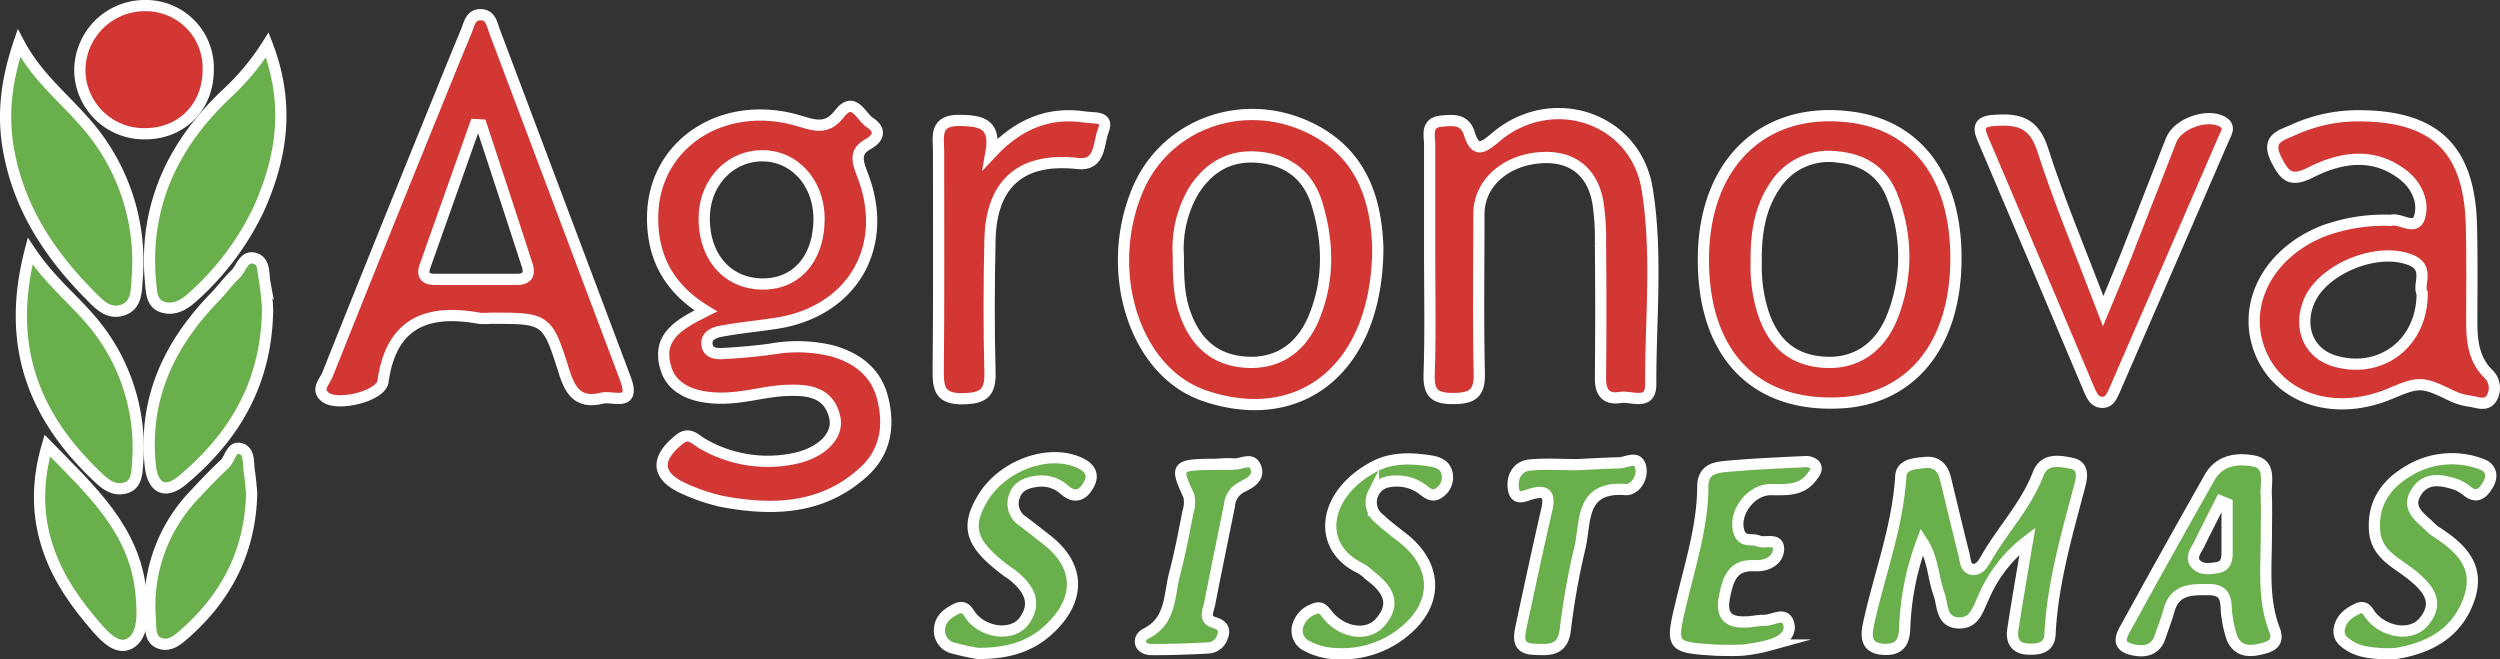 <svg xmlns="http://www.w3.org/2000/svg" viewBox="0 0 445.65 117.55"><rect x="0" y="0" width="445.65" height="117.55" fill="#333333" stroke="none"/><defs><style>.cls-1{fill:#d23734;}.cls-1,.cls-2{stroke:#fff;stroke-miterlimit:10;stroke-width:2px;}.cls-2{fill:#69b04d;}</style></defs><g id="Layer_2" data-name="Layer 2"><g id="Layer_1-2" data-name="Layer 1"><path class="cls-1" d="M125.82,55.43c-6.76-4.09-9.61-9.82-9.48-17,.24-12.91,12.76-21,26.35-16.81,2.76.84,4.81,1.41,6.94-1.33,2.58-3.33,3.81.5,5.43,1.55,1.94,1.25,1.68,2.73-.25,3.81-2.5,1.4-2,3-1.12,5.37,5.09,12.85-1.71,24.53-15.32,26.61-3.29.5-6.61.81-9.87,1.42-1.23.23-2.79.85-2.44,2.57.28,1.4,1.75,1.46,2.87,1.4,2.82-.16,5.65-.39,8.45-.78a26.56,26.56,0,0,1,10.91.29c4.45,1.24,7.87,3.79,9.05,8.44,1.26,5,.53,9.65-3.51,13.28-7.29,6.54-16,6.82-24.94,5.17a32.79,32.79,0,0,1-6.63-2.18c-5.25-2.22-5.58-5.37-1.15-8.92,1.76-1.4,2.8,0,4,.7a23.06,23.06,0,0,0,16.39,2.74c4.93-1,8.06-4.09,7.3-7.38-1.08-4.67-5-4.93-8.71-4.78-3,.13-5.93.92-8.91,1.23-6.65.69-11.19-1.13-12.42-5C116.89,60.07,121.06,57.81,125.82,55.43ZM146,39.19c.08-6.42-4.26-11.36-10-11.42s-10.38,4.66-10.46,11c-.08,6.88,4,11.68,10.13,11.85S145.92,46.27,146,39.19Z"/><path class="cls-1" d="M107.24,71c-4.21,1-5.6-1.33-6.7-4.8-3-9.51-3.15-9.47-13.12-9.47a11.12,11.12,0,0,1-2,0c-9.29-1.67-15.69.79-17.15,11.29C67.91,70.61,60.2,72.5,58,70.8c-1.74-1.37-.11-2.78.37-4q9.45-23.68,19.06-47.29c1.88-4.63,3.74-9.27,5.67-13.88.55-1.31.78-3.18,2.79-3,1.62.15,1.83,1.78,2.29,3q11.64,30.87,23.26,61.74C113.51,72.76,109.08,70.42,107.24,71ZM85.79,22.27l-1.08-.06q-4.45,12.57-8.92,25.16c-.65,1.82.12,2.44,1.85,2.43,4.83,0,9.66,0,14.5,0,1.86,0,2.36-.94,1.83-2.55Q89.91,34.74,85.79,22.27Z"/><path class="cls-1" d="M426.19,39.28c1.55-.51,4.29,1.88,5.07-.45.91-2.67-.41-5.7-2.76-7.56-5.26-4.18-11.14-3.28-16.47-.59-3.57,1.8-4.67.92-6.25-2.22-1.89-3.76.82-4.31,3-5.29a27.81,27.81,0,0,1,11.62-2.53c13.75,0,19.84,5.93,20.16,19.68.13,5.65.07,11.32.06,17,0,3.39.31,6.66,2.89,9.26a3.51,3.51,0,0,1,.78,4.14c-.87,1.84-2.61,1-4,.79a10.92,10.92,0,0,1-3.33-1c-5.12-2.48-5.7-2.53-10.77-.38-10,4.24-20,1-23.34-7.55S404.58,44.73,414.63,41c.31-.12.64-.19.95-.3A31.14,31.14,0,0,1,426.19,39.28Zm5.59,13c-.87-1.48,1.44-4.49-2-5.91-6-2.49-16,1.63-18.27,7.61-1.8,4.68.2,9.09,4.72,10.39C424.37,66.72,431.78,61.25,431.78,52.29Z"/><path class="cls-1" d="M303.65,46c.11-17.14,11-27.35,26.77-25.06,12.05,1.76,18.8,11.7,18.21,26.86-.56,14.22-8.27,23.3-20.41,24C312.72,72.69,303.53,63,303.65,46Zm9.41.72a27.5,27.5,0,0,0,1,8.23c1.78,6.15,5.41,9.29,11.21,9.63,5.37.32,9.74-2.41,12-8a29,29,0,0,0,.09-21.42c-1.66-4.49-5.18-6.8-9.9-7.19a11.4,11.4,0,0,0-11.12,5.23C313.73,37.13,313,41.5,313.06,46.72Z"/><path class="cls-1" d="M245.61,44.06c0,21.26-13.41,32.17-30.46,26.63-.48-.16-1-.33-1.41-.52-11.81-4.78-17-22.26-10.87-36.51C207.9,22,221.79,17,233.68,22.89,243.22,27.58,245.33,36.34,245.61,44.06Zm-35.56,1.57c0,3.74.09,6.73,1,9.62,1.93,6,5.73,9.13,11.49,9.34,5.38.18,9.55-2.61,11.8-8.25,2.63-6.59,2.45-13.35.42-20-1.5-4.92-5-7.74-10.16-8.28s-9,1.58-11.78,5.89A20.39,20.39,0,0,0,210.05,45.63Z"/><path class="cls-1" d="M254.85,45.79c0-6.65,0-13.31,0-20,0-1.67-.74-3.94,2.12-4.2,2-.19,4.12-.41,4.93,2.15,1.1,3.55,2.41,2.68,4.72.73,10-8.48,24.91-3.55,27,9.2,1.88,11.52.59,23.24.64,34.87,0,3.87-3.44,2-5.41,2.31-2.53.42-3.57-.86-3.55-3.43q.12-12,0-23.95a43,43,0,0,0-.47-7.45c-1-5.56-4.77-8.34-10.31-7.9-6.28.48-10.86,4.62-10.89,10,0,9.48-.15,19,.07,28.44.09,3.65-1.32,4.47-4.66,4.48s-4.37-1-4.28-4.31C255,59.77,254.86,52.78,254.85,45.79Z"/><path class="cls-1" d="M374.91,55.45c1.78-4.31,3-7.14,4.13-10,2.68-6.81,5.3-13.66,8-20.48,1.16-2.95,6.37-4.78,9.08-3.3,1.59.87.73,2,.3,3q-9.72,22.47-19.49,44.92c-.46,1-.91,2.28-2.41,2.12-1.15-.11-1.58-1.13-2-2Q363,47.09,353.38,24.55c-.92-2.15-.22-2.94,2.1-3.09,4.11-.27,7,.2,8.61,5.1C367.05,35.83,370.87,44.83,374.91,55.45Z"/><path class="cls-2" d="M361.42,96.43a24.78,24.78,0,0,0-7.8,10c-1.05,2.18-1.58,4.68-4.43,4.61-3.22-.08-2.82-3.17-3.57-5.23-1.06-2.94-1-6.23-3-9.3a48.51,48.51,0,0,0-3.08,15.3c-.09,2.81-1,4.06-3.7,3.94-3.24-.13-3.25-2.28-2.74-4.6,1.91-8.76,5.18-17.2,5.74-26.28.13-2.16,2.59-2.26,4.41-2.43,2-.19,3.08,1,3.53,2.79,1.11,4.53,2.17,9.08,3.32,13.6.26,1,.2,2.62,1.67,2.68,1.18,0,1.76-1.06,2.39-2.15,2.89-5,7-9.27,9.14-14.83,1.09-2.9,3.8-2.38,6-1.94s1.85,2.47,1.42,4.08c-2.3,8.69-4.83,17.32-5.28,26.39-.12,2.51-2.08,2.73-4,2.64-2.14-.09-2.93-1.49-2.64-3.41C359.54,107.41,360.4,102.51,361.42,96.43Z"/><path class="cls-1" d="M176.64,27.34c4.89-5.25,10.33-7.49,16.9-6.46,1.37.22,4.22-.26,3.15,2.35-.91,2.21-.42,6.37-4.51,5.92-10-1.12-15.48,3.36-15.71,13.66-.17,7.8-.21,15.62,0,23.42.13,3.73-1.07,4.78-4.78,4.85-4.17.08-4.48-1.85-4.44-5.15.13-13,.05-25.92.06-38.87,0-2.74-.84-5.71,3.9-5.6C175.16,21.54,177.58,22.17,176.64,27.34Z"/><path class="cls-2" d="M3.38,7.67C6.43,13.46,11,17.12,14.8,21.43a37.37,37.37,0,0,1,9.64,28.44c-.15,2.13-.11,4.64-2.64,5.42s-4.11-1-5.83-2.74C8.68,45.17,3.25,36.84,1.47,26.42.42,20.23,1.16,14.26,3.38,7.67Z"/><path class="cls-2" d="M47.65,8c4.11,10.74,2.56,20.17-1.55,29.33A49.28,49.28,0,0,1,34.29,53c-1.57,1.46-3.42,2.39-5.4,1.7S27,51.81,26.81,50C25.65,36.43,31,25.46,40.72,16.41A43.22,43.22,0,0,0,47.65,8Z"/><path class="cls-2" d="M47.7,55.13c-.16,13.11-5.89,22.68-15.1,30.41-3.14,2.64-5.39,1.57-5.82-2.64-1.21-11.94,3.44-21.65,11.57-30,1.26-1.29,2.31-2.79,3.6-4,1.11-1.08,1.55-3.54,3.6-2.8,1.7.61,1.39,2.79,1.68,4.35A46.06,46.06,0,0,1,47.7,55.13Z"/><path class="cls-2" d="M404,95.5c0,5.63-.65,11.34,1.46,16.78.75,2-.18,2.8-1.85,3.26-2.19.6-4.42.87-5.65-1.59a17.76,17.76,0,0,1-.93-3.85c-.47-2,.53-4.95-3.25-5-3.12,0-6.07-.13-7.13,3.71-.44,1.6-1.07,3.14-1.58,4.71-.92,2.83-3.48,2.72-5.35,2.18-2.81-.83-1.2-3-.41-4.47q7.2-13.11,14.58-26.12c1.76-3.11,4.93-3.48,7.84-2.93,3.14.59,2.15,3.64,2.24,5.84C404.09,90.5,404,93,404,95.5Zm-7-5.71-1.12-.45c-1.29,2.56-2.6,5.11-3.86,7.69-.55,1.13-1.68,2.36-.52,3.58,1,1,2.46.78,3.74.57,1.74-.28,1.76-1.68,1.76-3Z"/><path class="cls-2" d="M5.37,44.76c3.4,5.07,7.15,8.1,10.3,11.69a34.93,34.93,0,0,1,8.86,26.14c-.12,1.74-.14,4-2.4,4.45-1.85.4-3.25-.59-4.71-2C6.05,74.29,1,61.66,5.37,44.76Z"/><path class="cls-2" d="M306.14,115.92c-8.45-.54-8.37-.52-6.31-9.07,1.59-6.63,3.68-13.19,3.71-20.08,0-2.87,1.86-3.4,3.81-3.59,4.8-.46,9.62-.66,14.43-.89a2.3,2.3,0,0,1,1.73.58c.6.8-.1,1.55-.59,2.2-1.88,2.5-4.62,2.2-7.29,2.21-3.68,0-6.82,4.46-5.56,7.74.66,1.71,2.29.91,3.39,1.42s3.67-.69,3.58,1.5c-.08,2-2.16,3-4.09,2.9-4-.23-4.85,2.15-5.52,5.45s.46,4.69,3.69,4.58c1.16,0,2.32-.32,3.48-.29,1.48,0,3.69-1.67,4.27.68.48,2-1.5,3.2-3.35,3.72a29,29,0,0,1-4.9.91C309.14,116,307.64,115.92,306.14,115.92Z"/><path class="cls-2" d="M174.28,116.48a41.74,41.74,0,0,1-4.22-.92,3.19,3.19,0,0,1-2.59-3.26c.05-1.92,1.35-2.93,2.91-3.72,1.8-.91,2.16.65,3,1.6,2.61,2.83,7.32,3.13,9.22.46,2.38-3.35.61-5.93-2.1-8.12-.26-.2-.55-.37-.82-.56-6.59-4.86-7.63-7.84-4.55-13.07,3.44-5.84,11.57-8.89,17.16-6.46,1.78.77,2.83,2,1.84,3.88s-2.44,2.71-4.39,1a6.1,6.1,0,0,0-5.11-1.48c-1.75.23-3.26.9-3.83,2.72a3.71,3.71,0,0,0,1.54,4.37c1.47,1.11,2.9,2.24,4.34,3.37,5.51,4.33,6,9.9,1.23,15C184.61,114.81,180.52,116.53,174.28,116.48Z"/><path class="cls-2" d="M238.55,116.53a12,12,0,0,1-5.68-1.43,3,3,0,0,1-1.57-3.37,4.49,4.49,0,0,1,2.92-3.16c1.5-.68,1.94.52,2.73,1.38,2.72,3,7,3.46,9.12.93,3-3.48,1.07-6.08-1.92-8.32a10,10,0,0,0-1.57-1.23c-8-3.73-6.9-13.23,2.38-18.15,3-1.61,6.44-1.56,9.77-1.06,1.5.23,3,.65,3.27,2.52a3.27,3.27,0,0,1-1.29,3.08c-1.44,1.19-2.42,0-3.49-.72A7.56,7.56,0,0,0,249,85.74c-1.76,0-3.33.43-4.17,2.15a3.66,3.66,0,0,0,1,4.53c1.33,1.25,2.8,2.35,4.24,3.48,6.26,4.9,6.38,11.75.19,16.74A17.36,17.36,0,0,1,238.55,116.53Z"/><path class="cls-2" d="M425,116.55c-2.24-.15-4.24-.28-6-1.34-1.18-.71-2.26-1.52-2-3.13.34-1.82,1.65-2.82,3.21-3.56s1.88.65,2.63,1.48c2.58,2.86,7.05,3.38,9.17.9,3-3.54.77-6.09-2-8.35s-6.46-3.68-6.73-8.07c-.29-4.7,1.94-8,5.72-10.33a14.89,14.89,0,0,1,13.4-1.39c1.74.65,2,2.17,1.09,3.69-.82,1.32-1.83,2.5-3.61,1.16a7.47,7.47,0,0,0-2.12-1.27c-2.64-.84-5.41-1.34-7.12,1.52-1.62,2.7.63,4.24,2.32,5.83a8.65,8.65,0,0,0,1.14,1c4.44,2.87,8.14,6.16,6,12.18s-7,8.6-12.88,9.6A19.21,19.21,0,0,1,425,116.55Z"/><path class="cls-1" d="M37.12,12.39C37.14,19,32.47,23.77,26,23.84A11.44,11.44,0,0,1,14.23,12.75,11.58,11.58,0,0,1,25.86,1,11.11,11.11,0,0,1,37.12,12.39Z"/><path class="cls-2" d="M44.86,87.88c-.21,10.25-4.4,18.45-11.88,25.05-1.23,1.09-2.69,2.37-4.44,1.76-1.93-.68-1.63-2.73-1.74-4.32a28.58,28.58,0,0,1,8-22.32c1.7-1.83,3.43-3.64,5.25-5.34,1-.94,1.19-3.35,3-2.69,1.47.53,1.17,2.59,1.39,4S44.75,86.71,44.86,87.88Z"/><path class="cls-2" d="M8.43,79.42c7.79,8,15.6,14.93,16.7,26.3.34,3.43.57,7.57-2,9s-5.24-2.07-7.1-4.29C8.59,101.62,4.83,91.77,8.43,79.42Z"/><path class="cls-2" d="M281.11,82.83c2.49-.12,5-.26,7.46-.33,1.35,0,3.3-1.37,3.86.63s-1,4.27-2.67,4.14c-8-.61-7.07,5.53-8.07,10.14a129,129,0,0,0-2.64,14.68c-.4,4.13-3.13,3.75-5.7,3.64-3.14-.12-2.52-2.45-2.11-4.42,1.46-6.81,2.92-13.63,4.48-20.42.55-2.4.18-3.63-2.6-2.88-1.36.37-3.12,1.44-3.37-1.11-.2-2,.81-3.78,2.91-4C275.45,82.62,278.29,82.83,281.11,82.83Z"/><path class="cls-2" d="M217.85,82.7a16.52,16.52,0,0,1,2,0c1.35.17,3.27-1.31,4,.6s-1.09,2.86-2.63,3.6a4,4,0,0,0-2.06,3.2c-1.17,5.86-2.39,11.7-3.53,17.56-.23,1.18-1.14,2.73.83,3.32,1.39.42,2,1.14,1.46,2.53a2.82,2.82,0,0,1-2.63,2c-3.31.17-6.63.3-9.94.28-2.47,0-2.56-2.09-1.13-2.8,4.62-2.31,4.14-6.8,5.15-10.62s1.67-7.44,2.41-11.17a5.2,5.2,0,0,0,.12-2.88c-2.41-5.15-2.21-5.47,4-5.55h2Z"/></g></g></svg>